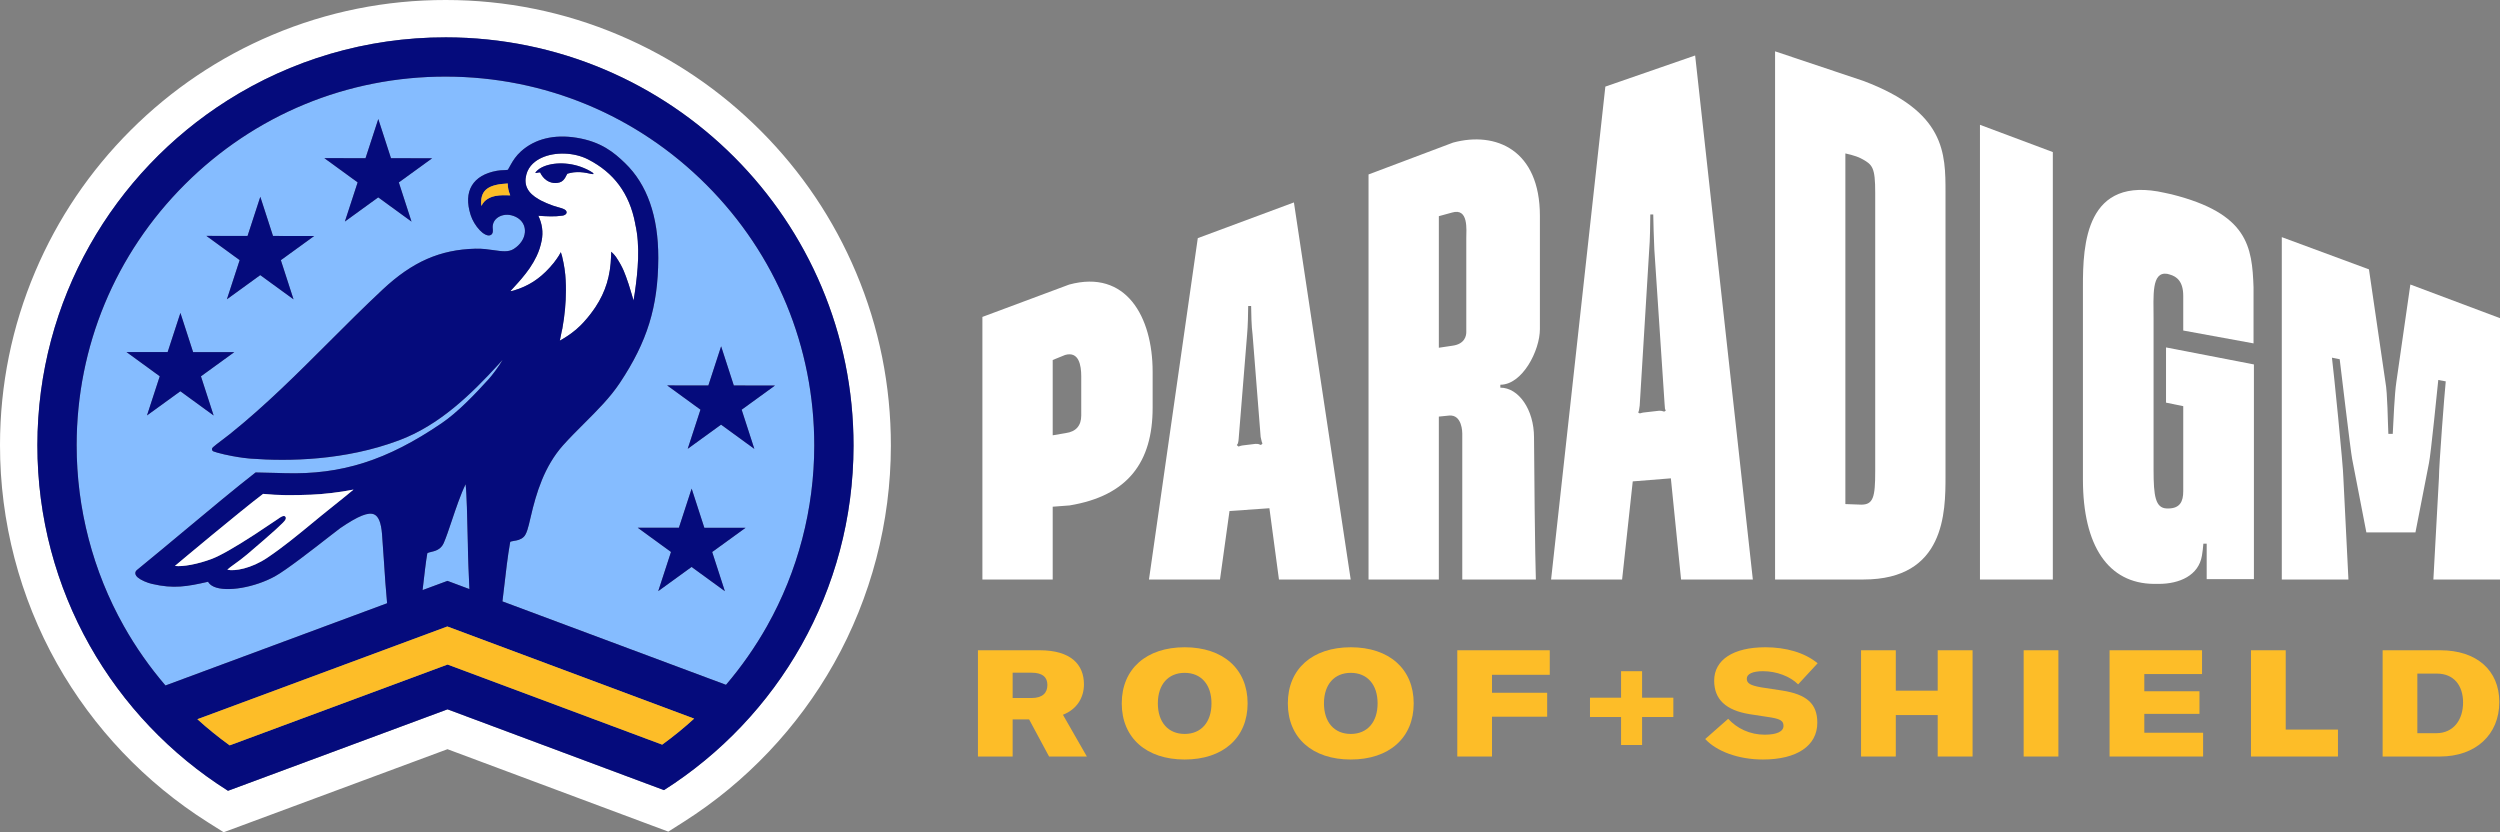 <?xml version="1.0" encoding="UTF-8"?>
<svg id="Layer_1" data-name="Layer 1" xmlns="http://www.w3.org/2000/svg" viewBox="0 0 867.039 288.679">
  <rect x="0" y="0" width="867.039" height="288.679" fill="#808080" stroke="none"/>
  <defs>
    <style>
      .cls-1 {
        fill: none;
      }

      .cls-2 {
        fill: #606060;
      }

      .cls-3 {
        fill: #fff;
      }

      .cls-4 {
        fill: #050b7c;
      }

      .cls-5 {
        fill: #fdbd28;
      }

      .cls-6 {
        fill: #85bcff;
      }
    </style>
  </defs>
  <g>
    <path class="cls-3" d="M365.092,175.732l5.84-.44c20.25-3.34,28.82-15.03,28.82-33.88v-12.5c0-19.04-9.2-35.58-28.95-30.22l-30.09,11.22v91.07h24.38v-25.25ZM365.092,124.852l4.32-1.75c4.74-1.34,5.58,3.54,5.58,7.41v13.58c0,3.51-1.81,5.61-5.33,6.1l-4.57.78v-26.12Z"/>
    <path class="cls-3" d="M448.752,70.202l-33.34,12.39-16.93,118.39h24.63l3.3-23.75,13.84-.97,3.31,24.72h24.88l-19.69-130.78ZM437.332,154.322l-.38-.12c-.5-.26-.88-.26-1.52-.26l-4.07.49s-.88.08-1.52.33l-.25.13-.64-.51.39-.64c.12-.38.25-1.27.25-1.65l2.92-36.06c.25-2.54.38-7.74.38-9.9h1.02c0,1.9.12,7.36.5,9.9l2.8,35.5.38,1.65.25.64-.51.5Z"/>
    <path class="cls-3" d="M835.952,98.672l-4.85,33.74c-.63,4.06-1.04,13.83-1.26,18.07h-1.52c-.22-4-.26-14.01-1.03-18.07l-5.7-38.99-30.23-11.18v118.74h23.11l-1.76-35.3c0-3.56-3.46-37.96-3.96-41.64l2.69.54c.25,1.9,3.79,31.96,4.3,34.5l4.95,25.57h17.02l4.69-24.05c.64-2.92,2.98-26.53,3.23-28.82l2.59.48c-.38,3.43-2.36,29.1-2.36,33.42l-1.93,35.3h23.11v-90.64l-31.09-11.67Z"/>
    <path class="cls-3" d="M587.902,19.242l-31.14,10.79-18.82,170.95h24.63l3.69-34.03,13.22-1.06,3.54,35.09h24.89l-20.01-181.74ZM577.302,142.702h-.38c-.63-.25-1.01-.25-1.52-.25l-4.89.56s-.95.07-1.59.32h-.38l-.38-.25.26-.76.25-1.65,3.3-54.09c.26-2.54.38-10.04.38-12.19h1.02c0,1.9.25,9.65.38,12.19l3.55,53.45.13,1.65.26.77-.39.25Z"/>
    <polygon class="cls-3" points="711.952 52.742 686.682 43.282 686.682 200.982 711.952 200.982 711.952 52.742"/>
    <path class="cls-3" d="M674.732,165.172v-98.3c.01-13.76,0-28.15-28.57-38.84l-30.54-10.23v183.18h30.67c28.31,0,28.44-23.37,28.44-35.81ZM640.002,174.822V53.212s3.46.7,5.4,1.72c4.05,2.13,4.95,3.05,4.95,11.94v96.59c0,8.89-.64,11.56-4.83,11.56l-5.52-.2Z"/>
    <path class="cls-3" d="M507.142,200.982h25.52c-.25-5.46-.64-42.67-.64-49.27,0-9.65-5.33-17.27-11.68-17.27v-1.01c7.62,0,13.72-11.81,13.72-19.3v-39.28c0-22.85-15.24-29.4-30.1-25.4l-29.33,11.05v140.48h24.38v-56.5l3.56-.36c4.58-.41,4.57,5.97,4.57,6.22v50.64ZM503.712,119.902l-4.7.7v-45.63l4.57-1.25c5.83-1.73,4.95,6,4.95,8.96v32.5c0,1.14-.4,4.14-4.82,4.72Z"/>
    <path class="cls-3" d="M781.692,200.852v-74.46l-30.48-5.9v19.15l5.97,1.22v29.52c0,3.55-1.14,5.84-4.95,5.96h-.76c-3.94-.12-4.58-4.31-4.58-13.33v-52.5c0-7.93-.79-16.35,4.7-15.55l.83.22c2.61.71,4.75,2.51,4.76,7.39v12.06l24.38,4.46v-19.45c-.51-14.09-1.86-25.59-28.44-32.25l-2.29-.5c-27.47-6.29-28.48,17.78-28.44,32.59v66.83c0,22.99,8.76,36.06,24.63,36.19h1.65c7.24,0,13.84-2.92,14.99-9.78.25-1.39.38-2.79.5-4.18h1.15v12.31h16.38Z"/>
    <path class="cls-5" d="M375.932,237.352c0-6.9-4.54-11.83-15.37-11.83h-21.4v36.85h12.04v-12.87h5.71l6.92,12.87h13.11l-8.3-14.48c5.02-1.97,7.29-6.13,7.29-10.54ZM357.762,242.082h-6.56v-8.78h6.56c3.85,0,5.49,1.61,5.49,4.26,0,2.75-1.69,4.52-5.49,4.52Z"/>
    <path class="cls-5" d="M410.862,224.482c-13.31,0-21.82,7.52-21.82,19.46s8.51,19.47,21.82,19.47,21.83-7.53,21.83-19.47-8.51-19.46-21.83-19.46ZM410.862,254.542c-5.7,0-9.3-4.05-9.3-10.6s3.6-10.59,9.3-10.59,9.3,4.05,9.3,10.59-3.59,10.6-9.3,10.6Z"/>
    <path class="cls-5" d="M468.472,224.482c-13.32,0-21.83,7.52-21.83,19.46s8.51,19.47,21.83,19.47,21.82-7.53,21.82-19.47-8.51-19.46-21.82-19.46ZM468.472,254.542c-5.71,0-9.3-4.05-9.3-10.6s3.59-10.59,9.3-10.59,9.3,4.05,9.3,10.59-3.6,10.6-9.3,10.6Z"/>
    <polygon class="cls-5" points="505.412 262.372 517.452 262.372 517.452 248.562 536.582 248.562 536.582 240.262 517.452 240.262 517.452 234.032 537.482 234.032 537.482 225.522 505.412 225.522 505.412 262.372"/>
    <polygon class="cls-5" points="569.502 232.782 562.212 232.782 562.212 241.972 551.432 241.972 551.432 248.672 562.212 248.672 562.212 258.382 569.502 258.382 569.502 248.672 580.342 248.672 580.342 241.972 569.502 241.972 569.502 232.782"/>
    <path class="cls-5" d="M611.462,232.782c4.65,0,9.36,1.77,12.16,4.57l6.76-7.32c-4.54-3.74-11.04-5.55-18.12-5.55-11.15,0-17.76,4.36-17.76,11.57,0,6.54,4.07,10.28,12.26,11.63l7.45,1.14c3.33.57,4.33,1.25,4.33,2.91,0,1.97-2.27,3.07-6.55,3.07-5.12,0-9.61-2.19-12.63-5.51l-7.97,7.01c3.96,4.31,11.57,7.11,20.02,7.11,11.73,0,18.86-4.72,18.86-12.77,0-6.54-3.59-9.81-12.25-11.16l-7.19-1.09c-3.8-.68-5.02-1.4-5.02-3.01,0-1.66,2.06-2.6,5.65-2.6Z"/>
    <polygon class="cls-5" points="672.022 239.532 657.492 239.532 657.492 225.522 645.442 225.522 645.442 262.372 657.492 262.372 657.492 247.992 672.022 247.992 672.022 262.372 684.122 262.372 684.122 225.522 672.022 225.522 672.022 239.532"/>
    <rect class="cls-5" x="701.832" y="225.522" width="12.05" height="36.85"/>
    <polygon class="cls-5" points="743.682 247.582 762.812 247.582 762.812 239.742 743.682 239.742 743.682 233.772 763.702 233.772 763.702 225.522 731.632 225.522 731.632 262.372 764.072 262.372 764.072 254.122 743.682 254.122 743.682 247.582"/>
    <polygon class="cls-5" points="792.722 225.522 780.672 225.522 780.672 262.372 810.842 262.372 810.842 253.032 792.722 253.032 792.722 225.522"/>
    <path class="cls-5" d="M846.352,225.522h-20.02v36.85h19.86c12.47,0,20.61-7.63,20.61-18.89,0-11.01-7.87-17.96-20.45-17.96ZM844.932,254.282h-6.56v-20.67h6.77c5.86,0,9.09,4.1,9.09,10.02,0,6.02-3.33,10.65-9.3,10.65Z"/>
  </g>
  <g>
    <path class="cls-1" d="M176.098,63.633c-3.316.159-5.624.713-7.104,1.781,1.48-1.067,3.787-1.62,7.101-1.779-.019,1.291.252,2.599.856,4.109h.004c-.605-1.511-.876-2.82-.857-4.111Z"/>
    <path class="cls-1" d="M120.468,171.563c.158-.149.501-.43.976-.807.343-.281.765-.614,1.169-.965-4.761.979-10.734,1.623-14.73,1.777-6.341.24-11.119.27-16.634-.28,0,0-.002.001-.003.002,5.515.55,10.293.519,16.634.28,3.996-.154,9.969-.798,14.73-1.777-.404.351-.826.684-1.169.965-.475.377-.817.658-.976.807v.009c-1.107.851-7.919,6.36-8.86,7.123-1.266,1.035-2.54,2.079-3.832,3.149-4.747,3.904-9.651,7.948-15.091,11.605,0,0,.002-.001.003-.002,5.44-3.657,10.345-7.701,15.091-11.605,1.292-1.07,2.567-2.114,3.832-3.149.94-.763,7.752-6.272,8.86-7.123v-.009Z"/>
    <path class="cls-1" d="M152.18,190.389c.074-.05.151-.09.224-.145-.073.055-.149.095-.224.145Z"/>
    <path class="cls-1" d="M88.425,185.305c2.362-1.534,4.95-3.26,7.76-5.176.557-.384.796-.548.914-.627-.117.077-.354.241-.917.629-2.809,1.915-5.395,3.641-7.757,5.174Z"/>
    <path class="cls-1" d="M166.982,71.419s0,.002,0,.003c.481-1.143,1.315-1.92,2.16-2.444-.845.523-1.679,1.299-2.161,2.441Z"/>
    <path class="cls-1" d="M192.056,91.165c-2.032,2.502-4.105,4.478-6.404,6.055-1.688,1.158-3.502,2.097-5.507,2.873,4.698-1.755,8.347-4.54,11.911-8.928Z"/>
    <path class="cls-1" d="M203.489,110.533c.026-.029.054-.059.08-.088.144-.176.29-.358.434-.539-.146.181-.29.363-.437.541-.025.028-.052.058-.076.086Z"/>
    <path class="cls-1" d="M79.072,274.254C39.311,249.176,12.918,204.833,12.967,154.34c.049-50.324,26.363-94.484,65.96-119.54C39.328,59.856,13.013,104.018,12.964,154.342c-.049,50.492,26.344,94.836,66.105,119.914l76.139-28.25,75.065,28.02s.002-.001.003-.002l-75.065-28.02-76.139,28.25Z"/>
    <path class="cls-1" d="M151.811,190.629c-.808.448-1.658.645-2.335.802-.574.131-.999.238-1.187.376.189-.137.612-.244,1.183-.374.677-.158,1.529-.355,2.338-.804Z"/>
    <path class="cls-1" d="M162.258,188.712c-.017-.193-.043-1.247-.085-3.408-.109-5.024-.302-14.228-.695-17.364,0,.002-.002.004-.003.005.392,3.139.585,12.338.694,17.361.042,2.161.067,3.215.084,3.408.031,3.925.314,10.967.538,15.587h.003c-.224-4.619-.507-11.663-.538-15.589Z"/>
    <path class="cls-1" d="M240.734,249.231l-.228-.088-85.364-31.868-86.445,32.07-.237.088h0s.233-.086.233-.086l86.445-32.069,85.364,31.868.228.088c-3.515,3.21-7.215,6.218-11.072,9.016h0c3.858-2.798,7.559-5.807,11.075-9.018Z"/>
    <path class="cls-3" d="M296.881,94.483c-7.764-18.408-18.884-34.939-33.054-49.128-14.17-14.198-30.68-25.35-49.063-33.15C195.712,4.124,175.489.02,154.639,0s-41.09,4.044-60.147,12.088c-18.408,7.764-34.939,18.884-49.137,33.046-14.198,14.17-25.35,30.68-33.15,49.072C4.133,113.248.02,133.48,0,154.33c-.026,26.585,6.826,52.817,19.793,75.858,12.573,22.321,30.682,41.353,52.362,55.031l5.416,3.413,6.009-2.225,71.614-26.577,70.544,26.338,6.04,2.254,5.44-3.455c21.531-13.68,39.51-32.651,52.003-54.859,12.889-22.928,19.721-49.024,19.747-75.477.02-20.85-4.044-41.09-12.088-60.147ZM230.276,274.024h0s-.002.001-.003.002l-75.065-28.02-76.139,28.25C39.307,249.178,12.915,204.835,12.964,154.342c.049-50.325,26.364-94.487,65.963-119.542,21.902-13.858,47.865-21.875,75.703-21.848,78.167.076,141.464,63.505,141.388,141.663-.049,50.237-26.264,94.328-65.741,119.408Z"/>
    <path class="cls-2" d="M180.137,100.096s.006-.002.009-.003c2.005-.776,3.819-1.715,5.507-2.873-1.691,1.16-3.507,2.1-5.516,2.876Z"/>
    <path class="cls-2" d="M203.489,110.533c.025-.029.052-.058.076-.086.147-.179.291-.36.437-.541.057-.072.118-.143.173-.215-.316.377-.738.878-1.011,1.202.12-.12.22-.24.325-.359Z"/>
    <path class="cls-6" d="M162.17,185.306c-.109-5.022-.302-14.222-.694-17.361-1.698,3.441-3.352,8.355-4.814,12.707-1.004,3.003-1.964,5.839-2.765,7.665-.384.874-.912,1.486-1.494,1.926-.073.055-.149.095-.224.145-.123.082-.243.17-.369.239-.809.449-1.661.647-2.338.804-.571.131-.995.237-1.183.374-.062.046-.099.095-.105.149-.486,2.749-1.017,7.447-1.496,11.583l-.133,1.115,8.628-3.197,7.609,2.843c-.224-4.62-.507-11.662-.538-15.587-.017-.193-.043-1.247-.084-3.408Z"/>
    <path class="cls-6" d="M154.617,26.566c-34.165-.033-66.305,13.241-90.49,37.379-24.176,24.129-37.513,56.243-37.546,90.408-.021,22.018,5.64,43.735,16.371,62.786,4.121,7.329,8.971,14.228,14.436,20.601l76.868-28.522c-.444-4.524-.79-9.785-1.118-14.87-.225-3.338-.433-6.491-.641-9.126-.312-3.856-1.18-6.079-2.654-6.783-2.002-.968-5.542.442-11.826,4.714-.404.272-1.881,1.421-3.753,2.886-5.599,4.368-14.968,11.675-18.932,13.858-7.048,3.866-16.719,5.517-21.109,3.607-1.124-.493-1.738-1.143-2.062-1.741-7.3,1.67-11.964,2.492-19.393.754-.887-.212-1.686-.45-2.704-.907-1.949-.854-3.002-1.751-3.115-2.647-.07-.483.124-.931.546-1.273,5.793-4.728,11.585-9.562,17.184-14.229,8.544-7.132,16.613-13.861,23.75-19.431l.22-.167h.272c3.381.048,5.19.111,7.079.165.869.027,1.757.054,2.819.082,19.664.572,35.408-4.445,54.33-17.311,5.625-3.833,11.436-9.913,16.377-15.354,1.222-1.343,3.614-4.537,4.793-6.644-.185.202-.369.404-.563.614l-.712.79c-9.759,10.679-20.704,21.287-34.656,26.508-18.758,7.034-38.309,7.331-51.403,6.344-.281-.027-.58-.045-.869-.08-.588-.053-1.194-.124-1.809-.204s-1.238-.177-1.853-.274c-.615-.106-1.23-.212-1.827-.318,0,0-.009.009-.009,0-1.958-.362-3.785-.785-5.181-1.182h-.009c-.527-.15-1.001-.3-1.379-.44-.518-.185-.518-.738-.518-.738,0-.509,0-.553,3.754-3.395.949-.719,1.881-1.43,2.461-1.895,12.261-9.825,23.479-21.047,34.328-31.892,6.048-6.045,12.299-12.293,18.655-18.232,10.276-9.616,19.898-13.849,32.176-14.153,2.38-.059,4.497.241,6.358.515,2.837.407,5.085.734,6.895-.415,2.276-1.447,3.692-3.536,3.879-5.74.151-1.713-.454-3.285-1.7-4.419-.807-.73-1.826-1.249-3.037-1.54-1.8-.432-3.715-.039-4.998,1.04-.993.833-1.504,2.01-1.426,3.301l.017.228c.07.694.165,1.669-.547,2.186-.466.342-1.089.341-1.853.007-.825-.352-1.606-1.056-2.106-1.583-1.369-1.424-2.579-3.437-3.148-5.246-1.313-4.129-1.178-7.572.414-10.232,1.584-2.633,4.492-4.361,8.647-5.121.834-.157,1.642-.192,2.363-.217.536-.017,1.265-.052,1.493-.148.141-.246.282-.5.422-.755.194-.36.396-.72.607-1.088.774-1.378,1.803-2.993,3.5-4.529,4.826-4.352,11.494-5.987,19.3-4.724,8.492,1.378,12.941,5.08,16.758,8.764,7.687,7.394,11.575,18.429,11.561,32.771v.386c-.087,16.714-3.822,28.786-13.304,43.058-3.378,5.091-7.782,9.487-12.441,14.137-2.426,2.422-4.941,4.931-7.262,7.52-6.542,7.319-9.352,16.661-11.231,24.836l-.159.659c-.67,2.968-1.27,5.321-2.263,6.286-1.09,1.044-2.425,1.245-3.4,1.393-1.045.157-1.265.245-1.327.517-.857,4.856-1.494,10.441-2.114,15.842-.177,1.581-.363,3.135-.549,4.628l77.533,28.936c5.39-6.318,10.183-13.173,14.274-20.432,10.672-18.96,16.323-40.569,16.344-62.473.033-34.165-13.242-66.305-37.379-90.481-24.138-24.185-56.244-37.522-90.408-37.555ZM261.617,155.678l-11.546-8.406-11.562,8.383,4.426-13.578-11.546-8.405,14.281.014,4.426-13.578,4.4,13.587,14.281.014-11.562,8.383,4.4,13.587ZM85.855,81.826l4.426-13.578,4.4,13.587,14.282.014-11.562,8.383,4.4,13.587-11.546-8.406-11.562,8.383,4.426-13.578-11.546-8.406,14.281.014ZM58.143,122.105l4.426-13.578,4.4,13.587,14.282.014-11.562,8.383,4.4,13.587-11.546-8.406-11.562,8.383,4.426-13.578-11.546-8.406,14.281.014ZM142.718,76.855l-11.546-8.406-11.562,8.383,4.426-13.578-11.546-8.406,14.281.014,4.426-13.578,4.4,13.587,14.281.014-11.562,8.383,4.4,13.587ZM239.849,196.624l-11.562,8.383,4.426-13.578-11.546-8.405,14.282.014,4.426-13.578,4.4,13.587,14.281.014-11.562,8.383,4.4,13.587-11.546-8.406Z"/>
    <polygon class="cls-4" points="50.981 144.075 62.544 135.692 74.089 144.098 69.689 130.511 81.252 122.128 66.97 122.114 62.57 108.527 58.143 122.105 43.862 122.091 55.408 130.497 50.981 144.075"/>
    <polygon class="cls-4" points="78.693 103.796 90.255 95.413 101.801 103.819 97.401 90.232 108.963 81.849 94.681 81.835 90.281 68.248 85.855 81.826 71.574 81.812 83.119 90.218 78.693 103.796"/>
    <polygon class="cls-4" points="258.557 183.06 244.275 183.046 239.875 169.459 235.449 183.038 221.167 183.024 232.713 191.429 228.287 205.008 239.849 196.624 251.395 205.03 246.995 191.443 258.557 183.06"/>
    <polygon class="cls-4" points="254.497 133.694 250.097 120.108 245.671 133.686 231.389 133.672 242.935 142.077 238.509 155.656 250.071 147.273 261.617 155.678 257.217 142.091 268.779 133.708 254.497 133.694"/>
    <polygon class="cls-4" points="135.599 54.871 131.199 41.284 126.772 54.862 112.491 54.848 124.037 63.254 119.61 76.832 131.172 68.449 142.718 76.855 138.318 63.268 149.88 54.885 135.599 54.871"/>
    <path class="cls-3" d="M192.056,91.165c.554-.693,1.513-2.062,1.768-2.501l.677-1.194.411,1.309c.131.413.892,3.813,1.135,6.527.122,1.265.156,2.486.198,3.671.008.597.016,1.203.016,1.792-.004,4.339-.404,8.554-1.243,13.252-.044.158-.071.263-.097.36v.167s-.053.061-.053.061c-.159.764-.274,1.335-.379,1.888-.097.518-.203,1.019-.335,1.651.51-.289.976-.561,1.424-.833.782-.473,1.582-1,2.443-1.631,1.248-.903,2.347-1.833,3.358-2.851.422-.404.756-.755,1.037-1.079.158-.167.299-.342.44-.509l.308-.342v-.009c.273-.325.695-.825,1.011-1.202.044-.053.088-.105.123-.149l.325-.412c.783-1.009,1.39-1.852,1.9-2.624,3.527-5.354,5.201-10.842,5.419-17.806l.037-1.397.061.062c.211.185.939.853,1.491,1.617.07.088.123.167.167.229,2.438,3.621,3.112,5.879,4.093,8.699.061.184.132.378.201.571.228.633.42,1.3.744,2.407.236.826.551,1.88.989,3.321.168-.913.345-2.002.433-2.705,1.079-7.473,1.93-16.132.164-23.775l-.035-.272c-1.975-10.313-7.334-17.59-16.376-22.201-4.784-2.437-11.371-2.672-16.01-.56-2.003.903-4.552,2.665-5.372,5.906-.917,3.618.468,6.324,4.348,8.532.29.167.553.308.825.458,1.203.616,2.581,1.197,4.091,1.734.465.167,1.027.326,1.563.476,1.001.273,1.94.538,2.555.916.641.405.614.896.579,1.09-.132.597-.827.895-1.38.974-2.767.419-5.551.241-8.238.062l-.167-.009c1.332,2.794,1.733,5.667,1.169,8.547-.371,1.932-.952,3.714-1.771,5.444-.642,1.37-1.434,2.739-2.411,4.178-.457.676-.95,1.325-1.425,1.931-.44.588-.923,1.158-1.389,1.711l-.141.167c-.299.36-.607.711-.923,1.062-.914,1.035-1.846,2.062-2.813,3.106.316,0,.826-.123,1.108-.206.698-.206,1.372-.432,2.027-.676,2.009-.777,3.825-1.717,5.516-2.876,2.299-1.577,4.372-3.553,6.404-6.055ZM194.1,63.257c-1.898.552-3.794.049-5.224-1.279-.202-.193-.404-.404-.588-.633-.377-.457-.702-.976-.973-1.564-.357-.007-.872.085-1.371.228,0,0,0,0,0,0-.305.023-.237-.173-.179-.281.118-.139.252-.283.404-.429.111-.106.226-.211.34-.31.141-.123.281-.237.404-.325.123-.096.229-.175.316-.228h.009s0,0,0,0c3.489-2.184,9.822-2.45,15.256-.161.404.167.772.334,1.124.502.351.167.685.343,1.001.528.301.171.594.357.891.558.276.209.695.718-.355.467-.008-.002-.012-.001-.019-.003-.043-.009-.089-.02-.132-.029-.518-.115-1.019-.221-1.51-.309-.746-.141-1.493-.247-2.248-.283-.659-.036-1.326-.027-2.029.042-.149.009-.299.035-.448.052-.307.044-.615.096-.931.166-.316.07-.641.149-.975.245-.395.114-.846,2.476-2.761,3.045Z"/>
    <path class="cls-4" d="M154.63,12.953c-27.837-.027-53.801,7.99-75.703,21.848C39.329,59.856,13.016,104.017,12.967,154.34c-.049,50.492,26.344,94.836,66.105,119.914l76.139-28.25,75.065,28.02h0c39.477-25.08,65.692-69.171,65.741-119.408.076-78.158-63.221-141.587-141.388-141.663ZM266.06,217.076c-4.091,7.259-8.884,14.114-14.274,20.432l-77.533-28.936c.186-1.493.372-3.047.549-4.628.62-5.401,1.258-10.986,2.114-15.842.062-.272.281-.36,1.327-.517.975-.148,2.31-.349,3.4-1.393.993-.965,1.593-3.318,2.263-6.286l.159-.659c1.879-8.175,4.689-17.517,11.231-24.836,2.321-2.589,4.835-5.098,7.262-7.52,4.659-4.65,9.064-9.046,12.441-14.137,9.482-14.272,13.217-26.344,13.304-43.058v-.386c.014-14.342-3.874-25.377-11.561-32.771-3.817-3.684-8.266-7.385-16.758-8.764-7.807-1.263-14.474.372-19.3,4.724-1.697,1.535-2.726,3.15-3.5,4.529-.211.369-.414.729-.607,1.088-.141.255-.282.509-.422.755-.228.096-.958.131-1.493.148-.72.026-1.528.06-2.363.217-4.155.76-7.064,2.487-8.647,5.121-1.592,2.66-1.727,6.102-.414,10.232.569,1.81,1.779,3.822,3.148,5.246.5.527,1.281,1.231,2.106,1.583.764.334,1.387.335,1.853-.007.712-.518.616-1.493.547-2.186l-.017-.228c-.078-1.291.433-2.468,1.426-3.301,1.283-1.079,3.198-1.472,4.998-1.04,1.212.291,2.23.81,3.037,1.54,1.246,1.134,1.851,2.707,1.7,4.419-.187,2.204-1.602,4.293-3.879,5.74-1.81,1.149-4.058.822-6.895.415-1.862-.274-3.978-.575-6.358-.515-12.279.304-21.9,4.537-32.176,14.153-6.356,5.94-12.606,12.187-18.655,18.232-10.849,10.845-22.066,22.067-34.328,31.892-.58.465-1.512,1.175-2.461,1.895-3.753,2.842-3.753,2.886-3.754,3.395,0,0,0,.553.518.738.377.141.852.291,1.379.44h.009c1.396.397,3.223.82,5.181,1.182,0,.009.009,0,.009,0,.597.106,1.212.212,1.827.318.615.097,1.238.194,1.853.274s1.221.15,1.809.204c.29.035.588.053.869.08,13.094.988,32.645.69,51.403-6.344,13.952-5.221,24.897-15.829,34.656-26.508l.712-.79c.193-.211.378-.412.563-.614-1.179,2.107-3.571,5.301-4.793,6.644-4.941,5.44-10.753,11.521-16.377,15.354-18.922,12.866-34.666,17.883-54.33,17.311-1.063-.027-1.95-.055-2.819-.082-1.888-.055-3.697-.118-7.079-.165h-.272s-.22.166-.22.166c-7.137,5.57-15.206,12.299-23.75,19.431-5.599,4.667-11.392,9.501-17.184,14.229-.422.342-.616.79-.546,1.273.113.896,1.166,1.793,3.115,2.647,1.018.458,1.817.696,2.704.907,7.428,1.737,12.093.916,19.393-.754.324.598.939,1.248,2.062,1.741,4.39,1.91,14.061.26,21.109-3.607,3.963-2.183,13.333-9.49,18.932-13.858,1.872-1.465,3.349-2.614,3.753-2.886,6.284-4.271,9.825-5.682,11.826-4.714,1.475.704,2.342,2.927,2.654,6.783.208,2.635.416,5.788.641,9.126.329,5.086.675,10.347,1.118,14.87l-76.868,28.522c-5.465-6.373-10.316-13.272-14.436-20.601-10.732-19.051-16.393-40.768-16.371-62.786.033-34.165,13.37-66.279,37.546-90.408,24.185-24.138,56.325-37.413,90.49-37.379,34.165.033,66.27,13.37,90.408,37.555,24.138,24.176,37.412,56.316,37.379,90.481-.021,21.904-5.672,43.513-16.344,62.473ZM180.137,100.096c-.655.244-1.329.47-2.027.676-.283.083-.792.207-1.108.206.967-1.044,1.899-2.071,2.813-3.106.317-.351.624-.702.923-1.062l.141-.167c.466-.553.949-1.123,1.389-1.711.475-.605.967-1.255,1.425-1.931.976-1.439,1.768-2.809,2.411-4.178.818-1.729,1.4-3.512,1.771-5.444.565-2.88.164-5.753-1.169-8.547l.167.009c2.687.178,5.471.357,8.238-.062.553-.078,1.247-.376,1.38-.974.035-.193.062-.685-.579-1.09-.614-.378-1.554-.643-2.555-.916-.536-.15-1.098-.308-1.563-.476-1.51-.537-2.888-1.118-4.091-1.734-.272-.15-.535-.29-.825-.458-3.88-2.208-5.265-4.915-4.348-8.532.82-3.24,3.369-5.003,5.372-5.906,4.639-2.112,11.226-1.877,16.01.56,9.042,4.611,14.401,11.888,16.376,22.201l.035.272c1.767,7.643.915,16.302-.164,23.775-.089.702-.265,1.791-.433,2.705-.438-1.441-.753-2.495-.989-3.321-.324-1.107-.516-1.775-.744-2.407-.07-.193-.14-.387-.201-.571-.981-2.82-1.655-5.078-4.093-8.699-.044-.061-.096-.141-.167-.229-.553-.765-1.281-1.433-1.491-1.617l-.061-.062-.037,1.397c-.218,6.964-1.892,12.452-5.419,17.806-.51.772-1.117,1.615-1.9,2.624l-.325.412c-.035.044-.079.096-.123.149-.055.073-.116.143-.173.215-.144.181-.289.364-.434.539-.026.029-.054.059-.08.088-.104.12-.205.239-.325.359v.009s-.308.342-.308.342c-.141.167-.281.342-.44.509-.281.325-.615.676-1.037,1.079-1.011,1.018-2.11,1.948-3.358,2.851-.861.631-1.661,1.158-2.443,1.631-.448.272-.914.544-1.424.833.132-.632.238-1.133.335-1.651.106-.553.221-1.124.379-1.888l.053-.061v-.167c.027-.097.053-.202.097-.36.839-4.698,1.238-8.913,1.243-13.252,0-.589-.008-1.195-.016-1.792-.043-1.186-.077-2.407-.198-3.671-.244-2.714-1.004-6.114-1.135-6.527l-.411-1.309-.677,1.194c-.255.439-1.214,1.808-1.768,2.501-3.564,4.388-7.212,7.173-11.911,8.928-.003.001-.006.002-.009.003ZM176.952,67.746h-.009c-1.528-.054-3.425-.118-5.217.232-.39.074-1.495.327-2.583,1.001-.845.524-1.679,1.301-2.16,2.444,0-.001,0-.002,0-.003,0,.002-.002.004-.003.005-.087-.448-.122-.861-.122-1.142.002-2.219.655-3.802,2.136-4.87,1.48-1.068,3.788-1.622,7.104-1.781-.019,1.291.252,2.6.857,4.111h-.004s0,.001,0,.002ZM111.609,178.694c-1.266,1.035-2.54,2.079-3.832,3.149-4.746,3.904-9.651,7.948-15.091,11.605-.001,0-.002.001-.003.002h0c-5.502,3.71-11.378,4.758-13.846,4.123.422-.439,1.485-1.21,2.452-1.903,1.257-.903,2.83-2.035,4.412-3.386l.123-.105c8.755-7.448,12.675-11.001,13.133-11.888.255-.5.238-.887-.043-1.151-.448-.431-1.115-.045-1.643.262l-.053.026c-.025.013-.054.03-.12.073-.118.078-.357.243-.914.627-2.81,1.916-5.398,3.642-7.76,5.176-7.088,4.603-12.146,7.478-15.092,8.575-4.788,1.778-9.839,2.731-12.658,2.403.044-.044.105-.097.176-.158.712-.623,22.81-19.115,30.395-24.834h0s.002-.001.003-.002c5.515.55,10.293.519,16.634.28,3.996-.154,9.969-.798,14.73-1.777-.404.351-.826.684-1.169.965-.475.377-.817.658-.976.807v.009c-1.107.851-7.919,6.36-8.86,7.123ZM162.793,204.301l-7.609-2.843-8.628,3.197.133-1.115c.478-4.136,1.01-8.834,1.496-11.583.006-.055.043-.104.105-.149.187-.138.612-.245,1.187-.376.676-.157,1.526-.354,2.335-.802.125-.069.246-.157.369-.239.074-.05.151-.09.224-.145.582-.441,1.11-1.053,1.494-1.926.801-1.826,1.761-4.662,2.765-7.665,1.461-4.353,3.116-9.266,4.814-12.707,0-.002.002-.004.003-.005.392,3.136.585,12.34.695,17.364.042,2.161.067,3.215.085,3.408.031,3.926.314,10.97.538,15.59h-.003ZM229.656,258.251l-.246-.088-74.187-27.694-75.322,27.944-.246.088c-3.906-2.814-7.644-5.839-11.198-9.066h.004s0-.002,0-.002l.237-.088,86.445-32.07,85.364,31.868.228.088c-3.516,3.211-7.217,6.22-11.075,9.018h0s-.002.001-.003.002Z"/>
    <path class="cls-3" d="M111.605,178.696c.941-.763,7.753-6.272,8.86-7.123v-.009c.158-.149.501-.43.976-.807.343-.281.765-.614,1.169-.965-4.761.979-10.734,1.623-14.73,1.777-6.341.24-11.119.27-16.634-.28h0c-7.585,5.719-29.683,24.211-30.395,24.834-.07.061-.132.114-.176.158,2.819.328,7.87-.625,12.658-2.403,2.946-1.097,8.004-3.972,15.092-8.575,2.361-1.533,4.948-3.259,7.757-5.174.563-.388.8-.551.917-.629.066-.043.095-.06.12-.073l.053-.026c.527-.307,1.195-.693,1.643-.262.281.264.298.65.043,1.151-.458.887-4.378,4.44-13.133,11.888l-.123.105c-1.582,1.351-3.156,2.483-4.412,3.386-.967.693-2.03,1.465-2.452,1.903,2.467.635,8.344-.413,13.846-4.123h0c5.44-3.657,10.345-7.701,15.091-11.605,1.292-1.07,2.567-2.114,3.832-3.149Z"/>
    <path class="cls-4" d="M196.861,60.212c.334-.096.659-.175.975-.245.316-.07.624-.122.931-.166.149-.017.299-.044.448-.052.703-.069,1.37-.078,2.029-.042.755.036,1.502.142,2.248.283.492.088.992.194,1.51.309.042.009.089.02.132.029.007.002.011.001.019.003,1.05.251.631-.258.355-.467-.298-.2-.591-.387-.891-.558-.316-.185-.65-.361-1.001-.528-.351-.167-.72-.335-1.124-.502-5.434-2.289-11.767-2.023-15.256.161h0s-.009,0-.009,0c-.088.053-.193.132-.316.228-.123.088-.264.202-.404.325-.114.099-.23.203-.34.31-.152.146-.285.29-.404.429-.059.108-.126.304.179.281,0,0,0,0,0,0,.499-.143,1.015-.235,1.371-.228.272.589.596,1.107.973,1.564.184.229.386.44.588.633,1.43,1.328,3.327,1.83,5.224,1.279,1.915-.569,2.365-2.931,2.761-3.045Z"/>
    <path class="cls-5" d="M168.994,65.413c-1.481,1.068-2.134,2.651-2.136,4.87,0,.281.034.694.122,1.142,0-.002.002-.004.003-.005.482-1.141,1.316-1.918,2.161-2.441,1.088-.673,2.193-.927,2.583-1.001,1.792-.35,3.689-.286,5.217-.232h.009s0-.001,0-.002c-.604-1.51-.875-2.819-.856-4.109-3.314.159-5.621.712-7.101,1.779Z"/>
    <path class="cls-5" d="M240.503,249.145l-85.364-31.868-86.445,32.069-.233.086h-.004c3.554,3.228,7.292,6.253,11.198,9.067l.246-.088,75.322-27.944,74.187,27.694.246.088s.002-.001.003-.002c3.857-2.797,7.557-5.806,11.072-9.016l-.228-.088Z"/>
  </g>
</svg>